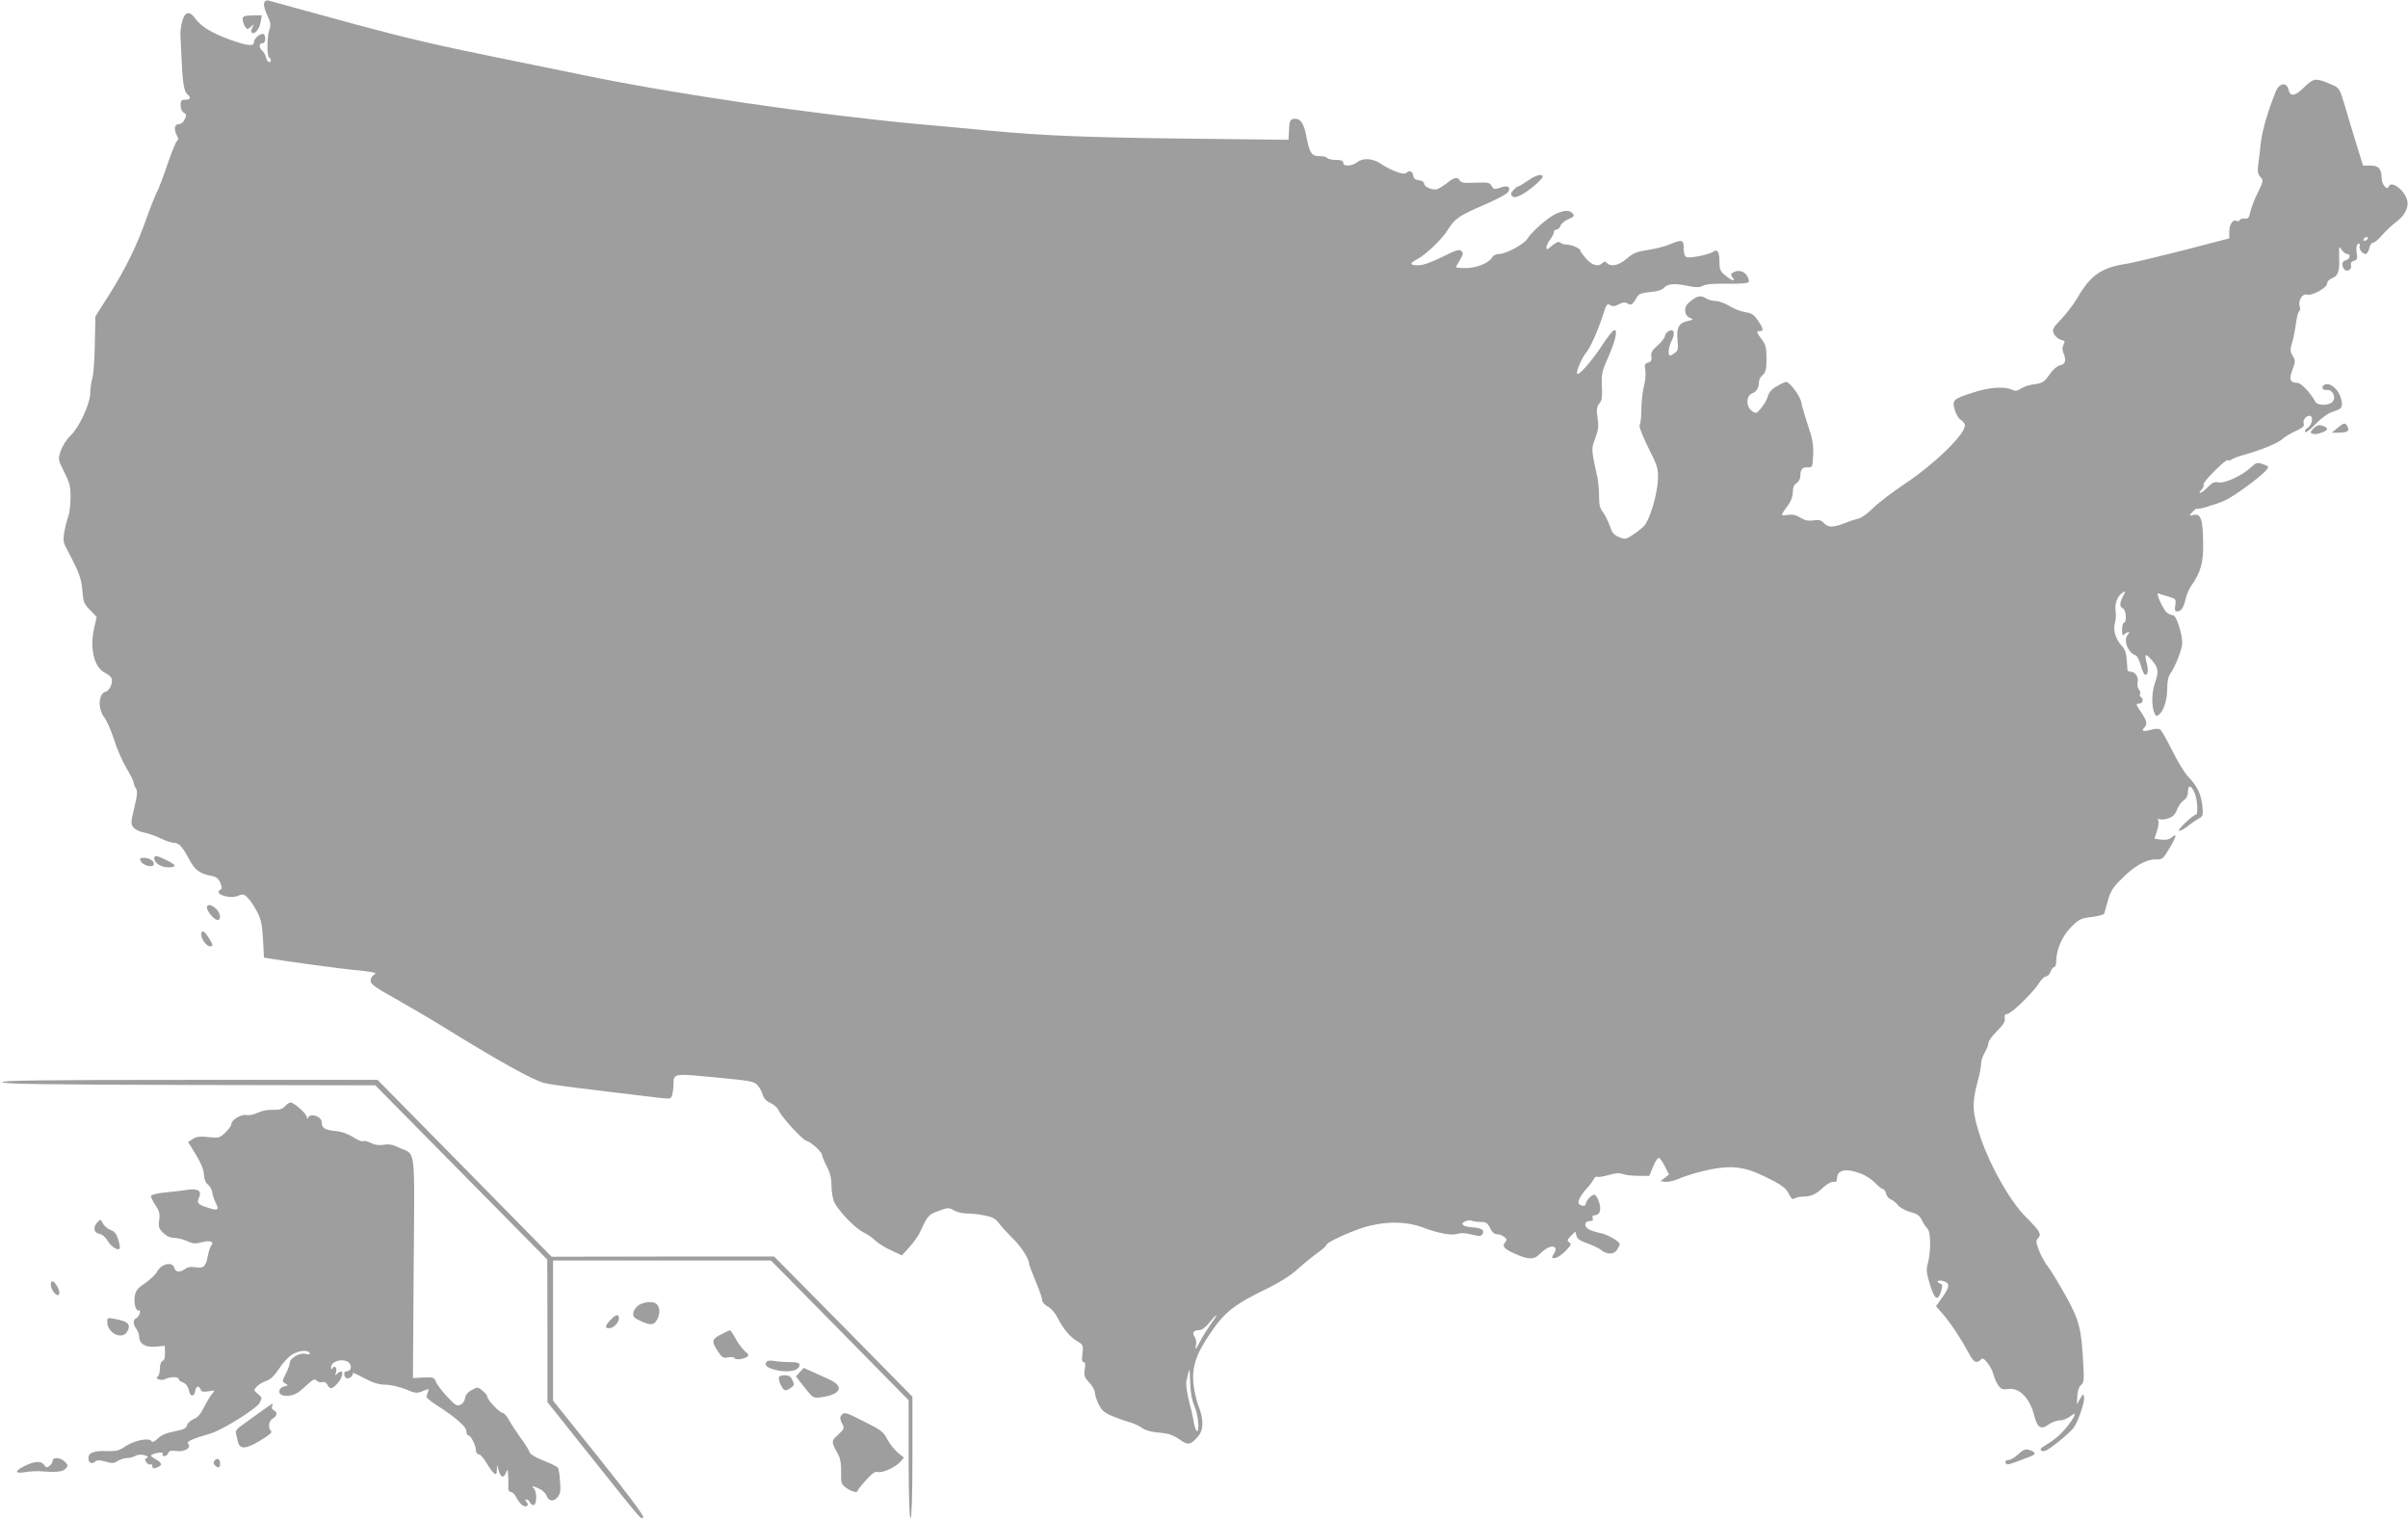 <?xml version="1.0" standalone="no"?>
<!DOCTYPE svg PUBLIC "-//W3C//DTD SVG 20010904//EN"
 "http://www.w3.org/TR/2001/REC-SVG-20010904/DTD/svg10.dtd">
<svg version="1.0" xmlns="http://www.w3.org/2000/svg"
 width="1280pt" height="808pt" viewBox="0 0 1280 808"
 preserveAspectRatio="xMidYMid meet">
<g transform="translate(0,808) scale(0.1,-0.1)"
fill="#9e9e9e" stroke="none">
<path d="M1404 8065 c-4 -9 3 -38 16 -65 19 -40 21 -54 12 -77 -13 -36 -14
-140 -2 -148 13 -8 13 -25 0 -25 -5 0 -12 11 -16 25 -3 13 -12 29 -20 36 -19
15 -18 39 1 39 9 0 15 9 15 25 0 14 -6 25 -12 25 -21 -1 -48 -26 -48 -44 0
-24 -35 -20 -127 13 -96 35 -153 69 -183 110 -31 45 -57 41 -71 -11 -7 -24
-11 -56 -10 -73 1 -16 4 -73 6 -125 5 -125 13 -176 30 -190 22 -18 18 -30 -10
-30 -21 0 -25 -5 -25 -30 0 -17 7 -33 17 -39 14 -8 15 -13 5 -35 -7 -16 -20
-26 -32 -26 -23 0 -27 -28 -9 -62 8 -15 8 -22 0 -27 -6 -4 -28 -59 -50 -122
-21 -63 -47 -132 -59 -154 -11 -23 -36 -86 -55 -140 -50 -142 -109 -262 -195
-399 l-75 -118 -3 -147 c-1 -80 -7 -162 -13 -181 -6 -19 -11 -53 -11 -76 0
-58 -58 -185 -104 -228 -21 -20 -44 -56 -53 -82 -15 -45 -15 -46 18 -112 29
-57 34 -76 34 -136 0 -39 -6 -84 -12 -101 -6 -16 -16 -54 -21 -82 -8 -48 -6
-58 20 -105 58 -109 71 -144 76 -208 4 -58 8 -69 40 -102 l36 -37 -12 -52
c-27 -114 -3 -216 57 -246 14 -6 28 -18 33 -26 11 -21 -8 -68 -31 -74 -38 -10
-42 -90 -7 -136 14 -18 37 -71 52 -117 14 -47 44 -115 65 -151 22 -36 39 -71
39 -77 0 -7 5 -21 12 -32 10 -15 8 -35 -8 -103 -19 -78 -19 -86 -5 -105 9 -11
34 -23 56 -27 22 -4 62 -18 88 -31 27 -13 59 -24 71 -24 27 0 44 -18 82 -88
29 -56 56 -76 116 -87 28 -5 39 -14 49 -37 10 -24 10 -31 -1 -38 -36 -22 53
-51 97 -31 22 10 29 9 48 -9 13 -12 35 -45 50 -73 23 -43 28 -69 33 -149 l5
-98 31 -5 c74 -13 377 -54 441 -60 39 -3 83 -9 99 -12 24 -4 27 -7 13 -15 -9
-5 -17 -19 -17 -31 0 -18 25 -36 133 -96 72 -41 177 -102 232 -136 313 -194
502 -299 560 -312 51 -11 161 -25 616 -79 53 -6 56 -5 62 17 4 13 7 38 7 54 1
61 -2 60 224 38 193 -18 206 -21 225 -44 11 -13 23 -36 26 -50 4 -16 18 -32
41 -42 19 -9 38 -26 42 -37 12 -33 126 -158 149 -164 26 -7 83 -60 83 -76 0
-6 11 -33 25 -60 18 -35 25 -65 25 -105 0 -32 7 -70 16 -88 25 -48 114 -140
155 -158 19 -9 47 -28 62 -43 14 -14 52 -38 84 -52 l57 -27 41 45 c22 25 46
58 53 74 44 94 46 97 100 117 51 19 55 19 82 4 15 -10 46 -17 68 -17 21 0 64
-4 93 -10 43 -8 59 -16 79 -42 13 -18 46 -53 71 -78 45 -43 89 -111 89 -136 0
-7 16 -49 35 -94 19 -45 35 -90 35 -101 0 -10 13 -25 30 -34 16 -8 39 -34 51
-58 32 -62 66 -103 105 -126 32 -19 33 -22 28 -66 -5 -33 -3 -45 6 -45 9 0 11
-11 6 -39 -5 -33 -2 -42 24 -70 17 -17 30 -41 30 -53 0 -12 9 -40 20 -62 16
-33 30 -45 72 -63 29 -12 70 -26 90 -32 21 -5 51 -19 67 -30 20 -14 51 -23 93
-26 49 -4 72 -12 106 -35 48 -34 60 -32 101 16 30 34 30 91 0 165 -10 27 -21
77 -25 112 -9 93 14 161 94 277 74 108 124 147 306 235 61 30 120 68 155 100
31 28 77 66 104 85 26 18 47 37 47 42 0 13 113 66 197 93 108 34 225 35 315 1
83 -32 158 -45 188 -34 15 6 42 4 73 -4 41 -10 50 -10 57 2 13 21 -3 32 -51
36 -53 3 -72 20 -38 33 13 5 29 6 34 2 6 -3 26 -6 45 -6 30 0 37 -5 50 -32 10
-21 22 -33 36 -33 11 0 29 -6 39 -14 16 -12 17 -16 6 -29 -18 -22 -7 -35 56
-63 69 -30 97 -30 125 -2 34 34 69 51 82 38 7 -7 7 -16 -2 -30 -17 -28 -15
-32 11 -25 12 4 36 22 53 40 26 27 28 34 15 42 -12 8 -11 13 9 33 l24 24 6
-23 c4 -16 19 -27 58 -40 28 -10 60 -25 70 -33 31 -27 70 -28 87 -2 8 13 15
27 15 31 0 15 -72 55 -109 60 -20 4 -46 13 -58 20 -26 17 -20 43 9 43 14 0 18
5 14 15 -3 9 0 15 8 15 30 0 40 28 26 70 -7 22 -19 40 -25 40 -15 0 -45 -32
-45 -48 0 -15 -23 -15 -37 -1 -11 11 12 52 55 97 6 8 17 22 23 33 5 11 14 17
19 14 5 -3 32 1 60 9 36 11 58 12 76 6 14 -6 51 -10 83 -10 l58 0 21 51 c12
29 26 48 32 44 6 -3 20 -25 31 -47 l21 -41 -23 -18 -23 -17 25 -4 c13 -2 42 4
64 13 67 29 176 57 243 63 76 7 133 -5 215 -44 96 -46 121 -64 137 -98 12 -24
19 -29 30 -22 8 5 30 10 48 10 40 0 67 13 108 52 18 16 40 28 50 26 14 -2 19
3 19 20 1 44 49 54 126 24 26 -9 60 -32 77 -50 16 -17 35 -32 41 -32 6 0 13
-11 17 -25 3 -13 14 -27 25 -30 10 -4 27 -17 37 -30 11 -14 40 -30 66 -37 38
-10 50 -19 63 -45 8 -18 21 -37 29 -44 17 -14 19 -120 2 -182 -10 -37 -8 -53
11 -115 24 -80 42 -91 59 -36 8 28 8 36 -4 41 -26 10 -15 21 14 14 38 -10 38
-29 -2 -85 l-35 -49 40 -46 c41 -48 91 -124 134 -203 26 -49 41 -58 64 -35 10
10 17 6 36 -18 14 -16 27 -43 31 -60 4 -16 15 -42 25 -57 16 -22 25 -26 53
-21 60 9 116 -48 140 -144 16 -62 36 -74 75 -45 17 12 43 22 59 22 16 0 41 9
56 21 34 27 33 12 -3 -37 -35 -48 -74 -84 -125 -114 -31 -19 -35 -25 -22 -32
12 -7 33 5 86 47 39 31 77 66 84 78 25 37 58 136 54 159 -3 22 -4 22 -21 -7
l-17 -30 2 45 c2 28 9 50 20 58 15 11 17 26 12 110 -10 191 -21 234 -95 367
-37 66 -78 134 -92 151 -14 17 -35 54 -47 84 -18 46 -19 55 -6 69 19 21 11 36
-68 115 -83 85 -184 263 -237 416 -45 135 -48 182 -18 296 12 43 21 90 20 103
0 13 8 38 19 56 11 18 20 41 20 52 0 10 21 39 46 63 33 33 44 51 41 68 -3 16
1 22 12 22 21 0 135 111 168 162 13 21 30 38 38 38 9 0 20 11 25 25 5 14 14
25 20 25 5 0 10 13 10 28 0 63 31 136 79 184 43 43 52 47 110 54 34 4 64 12
66 18 2 6 11 38 20 70 13 48 27 70 74 116 66 67 130 103 181 102 35 -1 39 3
73 61 37 62 41 82 10 55 -12 -10 -31 -14 -55 -11 l-36 5 13 39 c8 22 11 47 8
56 -4 11 -3 14 5 9 7 -4 28 -2 47 4 25 8 37 20 47 46 7 19 22 41 35 49 15 11
23 25 23 45 0 40 18 38 36 -5 15 -36 19 -115 7 -115 -15 -1 -98 -79 -91 -85 4
-4 24 6 45 22 21 17 49 36 62 43 21 11 23 17 18 65 -6 63 -28 107 -74 155 -19
19 -57 81 -85 138 -28 56 -57 107 -64 113 -9 7 -24 7 -50 0 -41 -11 -54 -7
-36 11 18 18 15 36 -18 84 -27 40 -28 44 -10 44 21 0 27 24 10 35 -6 4 -8 11
-4 16 3 5 0 16 -6 24 -7 8 -10 26 -7 41 5 27 -14 54 -39 54 -8 0 -14 3 -15 8
0 4 -2 29 -4 55 -2 32 -9 55 -23 70 -36 38 -51 86 -40 125 5 19 7 48 4 63 -7
36 9 81 35 97 19 12 20 12 4 -17 -19 -38 -19 -57 0 -65 17 -6 21 -76 5 -76 -5
0 -10 -17 -10 -37 0 -29 3 -34 12 -25 7 7 16 12 22 12 6 0 5 -5 -2 -12 -27
-27 -3 -96 39 -111 9 -3 21 -26 28 -51 6 -24 16 -48 21 -51 17 -10 22 21 11
61 -14 51 -6 54 29 13 33 -39 36 -59 15 -119 -17 -49 -19 -117 -5 -155 9 -23
13 -25 26 -14 26 21 44 79 44 138 0 38 6 65 17 81 27 38 63 131 63 163 0 50
-32 147 -49 147 -9 0 -23 6 -32 13 -20 16 -63 110 -46 103 6 -3 31 -11 54 -17
39 -12 41 -14 36 -46 -4 -25 -2 -33 9 -33 22 0 36 20 46 67 5 23 19 55 31 71
49 70 64 121 62 227 -1 124 -13 157 -50 148 -26 -6 -26 -6 -7 16 11 11 21 19
23 17 6 -6 98 21 150 44 44 19 184 121 217 158 18 21 18 22 -8 32 -38 14 -41
13 -73 -16 -45 -42 -138 -85 -170 -78 -22 4 -34 -1 -57 -25 -31 -33 -61 -44
-33 -13 10 10 14 22 10 26 -9 9 118 137 129 130 5 -3 14 -1 21 4 7 5 37 17 67
25 88 24 177 61 202 83 13 12 45 31 71 43 36 16 47 26 43 38 -7 18 10 43 30
43 23 0 16 -46 -8 -63 -13 -8 -19 -19 -15 -23 5 -5 30 14 56 42 30 32 64 56
87 64 53 17 58 23 50 63 -8 45 -49 89 -79 85 -30 -4 -29 -34 1 -31 32 4 53
-41 29 -64 -20 -20 -78 -19 -89 1 -28 50 -76 101 -96 101 -39 1 -46 19 -26 70
16 43 16 49 1 74 -14 24 -14 33 -2 73 7 25 16 71 20 102 4 31 11 59 17 62 5 3
6 15 2 26 -9 30 15 70 39 62 26 -8 107 36 107 59 0 10 11 22 24 27 34 13 43
35 40 110 -1 61 -1 64 13 43 9 -13 22 -23 29 -23 22 0 16 -27 -6 -33 -21 -5
-25 -23 -11 -46 13 -20 44 -5 38 18 -3 13 2 21 16 25 17 4 19 11 14 45 -3 28
-1 41 9 45 8 3 11 0 7 -10 -6 -16 14 -44 32 -44 7 0 15 14 19 30 3 17 12 30
20 30 8 0 30 18 49 41 20 22 53 54 75 70 45 33 67 77 58 113 -14 56 -86 110
-99 74 -7 -23 -37 12 -37 44 0 50 -16 68 -60 68 l-39 0 -35 113 c-19 61 -47
154 -62 206 -28 93 -28 94 -74 113 -81 35 -90 34 -142 -16 -50 -49 -74 -52
-84 -10 -10 40 -49 32 -67 -13 -43 -107 -71 -205 -79 -268 -4 -38 -10 -92 -14
-118 -5 -38 -2 -52 11 -67 17 -19 17 -22 -13 -83 -18 -35 -35 -81 -40 -103 -7
-32 -12 -38 -29 -36 -12 2 -24 -2 -28 -8 -3 -6 -11 -8 -16 -4 -18 11 -39 -18
-39 -56 l0 -37 -242 -63 c-134 -34 -268 -66 -298 -71 -140 -21 -196 -59 -269
-185 -19 -32 -57 -82 -85 -111 -45 -48 -49 -54 -38 -77 6 -14 23 -28 36 -32
22 -5 24 -9 15 -26 -8 -14 -7 -28 1 -49 15 -36 8 -56 -21 -61 -13 -2 -36 -22
-54 -48 -28 -40 -37 -46 -79 -52 -26 -3 -59 -14 -73 -23 -20 -14 -30 -15 -50
-6 -39 18 -117 13 -200 -14 -111 -35 -118 -41 -102 -94 7 -23 20 -46 30 -51 9
-5 19 -17 23 -25 15 -40 -149 -203 -319 -317 -66 -44 -142 -102 -169 -129 -27
-27 -61 -52 -75 -55 -14 -3 -49 -14 -76 -25 -64 -24 -87 -24 -110 1 -14 15
-26 19 -55 14 -26 -4 -45 -1 -69 14 -24 15 -43 19 -69 15 -39 -7 -39 -5 4 54
15 19 24 46 24 67 0 25 6 40 20 48 11 7 20 24 20 38 0 35 11 48 40 46 24 -1
25 2 28 66 2 54 -3 86 -27 155 -16 49 -33 104 -36 125 -6 34 -62 108 -81 108
-5 0 -27 -10 -49 -23 -27 -15 -42 -32 -48 -54 -5 -18 -21 -46 -36 -63 -25 -29
-27 -30 -48 -15 -33 23 -32 82 1 94 24 10 36 30 36 62 0 11 9 27 20 36 16 14
20 30 20 87 0 58 -4 74 -25 102 -29 38 -30 44 -10 44 21 0 19 14 -11 57 -21
31 -33 39 -68 44 -24 4 -62 19 -84 33 -23 14 -55 26 -72 26 -17 0 -41 7 -55
16 -26 17 -50 10 -91 -28 -26 -23 -21 -66 10 -78 19 -8 18 -9 -12 -16 -48 -10
-61 -35 -55 -100 5 -46 3 -57 -13 -69 -10 -8 -22 -15 -26 -15 -14 0 -9 46 8
79 20 41 13 66 -16 51 -11 -6 -20 -18 -20 -26 0 -9 -17 -31 -39 -50 -30 -27
-37 -40 -33 -60 3 -19 0 -26 -17 -31 -18 -5 -20 -11 -15 -42 3 -20 0 -56 -7
-81 -7 -25 -13 -79 -14 -120 0 -41 -4 -81 -9 -88 -5 -9 12 -52 45 -120 49 -97
54 -112 52 -167 -2 -78 -41 -211 -72 -249 -8 -9 -33 -30 -57 -46 -42 -28 -45
-28 -78 -15 -27 11 -37 24 -49 60 -9 25 -25 57 -36 72 -16 19 -21 40 -21 85 0
32 -4 78 -9 101 -33 149 -33 152 -11 208 15 41 19 65 13 99 -8 53 -6 70 12 90
10 11 13 36 10 87 -3 66 0 79 36 160 39 89 50 147 27 137 -7 -2 -34 -37 -60
-77 -55 -84 -125 -164 -134 -154 -9 8 24 85 47 112 22 25 65 122 90 202 18 56
22 61 37 52 14 -9 25 -8 48 4 22 11 33 12 47 3 19 -11 24 -7 52 40 8 12 28 18
68 22 38 3 62 11 73 23 20 22 59 24 133 8 38 -8 55 -7 73 2 15 9 60 12 130 11
64 -1 110 2 113 9 4 5 -1 21 -9 34 -17 26 -49 32 -75 16 -12 -8 -12 -12 -2
-25 21 -25 -4 -19 -38 10 -27 22 -31 32 -31 74 0 50 -12 69 -33 52 -18 -14
-123 -36 -141 -29 -11 4 -16 19 -16 47 0 46 -8 49 -72 22 -24 -11 -76 -24
-115 -30 -61 -9 -80 -16 -115 -46 -43 -37 -84 -46 -106 -24 -9 9 -15 9 -24 0
-22 -22 -55 -13 -87 23 -17 20 -31 39 -31 44 0 11 -47 31 -73 31 -13 0 -28 5
-34 11 -7 7 -19 2 -42 -16 -25 -22 -31 -24 -31 -10 0 9 9 28 20 42 11 14 20
32 20 39 0 8 6 14 14 14 8 0 18 9 21 20 4 11 22 27 42 35 30 13 33 17 23 30
-16 19 -41 19 -86 0 -41 -17 -131 -95 -155 -134 -19 -30 -114 -81 -152 -81
-15 0 -30 -8 -36 -19 -16 -28 -80 -55 -138 -56 -29 0 -53 2 -53 5 0 3 9 20 21
39 17 28 18 36 7 47 -11 10 -29 5 -102 -32 -59 -29 -102 -44 -127 -44 -49 0
-49 10 -1 35 44 24 130 106 159 155 35 57 61 75 192 131 84 37 126 60 131 74
9 25 -9 31 -50 16 -26 -8 -31 -7 -41 10 -9 19 -19 20 -86 18 -62 -3 -76 -1
-84 13 -11 20 -32 15 -71 -18 -16 -12 -36 -25 -47 -29 -25 -8 -71 11 -71 29 0
9 -12 16 -27 18 -20 2 -29 9 -31 26 -4 23 -21 29 -38 12 -12 -12 -85 16 -133
49 -41 29 -95 33 -125 10 -29 -23 -76 -26 -76 -4 0 11 -11 15 -39 15 -22 0
-43 5 -46 10 -3 6 -21 10 -39 10 -44 0 -54 14 -71 101 -14 77 -33 102 -70 97
-17 -3 -21 -12 -23 -57 l-3 -54 -527 6 c-531 6 -764 15 -1057 42 -88 9 -259
24 -380 35 -550 51 -1298 160 -1785 261 -107 22 -316 65 -465 95 -312 63 -488
105 -740 173 -99 27 -241 66 -315 86 -74 20 -143 39 -152 42 -11 3 -20 -1 -24
-12z m11181 -1255 c-3 -5 -11 -10 -16 -10 -6 0 -7 5 -4 10 3 6 11 10 16 10 6
0 7 -4 4 -10z m-6148 -5767 c-19 -27 -44 -67 -56 -90 -25 -49 -30 -53 -23 -18
2 14 -1 32 -8 40 -15 19 -5 35 24 35 14 0 34 14 55 40 44 55 50 50 8 -7z
m-110 -316 c1 -47 8 -88 22 -120 21 -48 29 -143 12 -133 -5 4 -12 25 -16 49
-3 23 -15 75 -26 115 -10 40 -16 85 -13 100 8 38 15 62 17 62 1 0 3 -33 4 -73z"/>
<path d="M1290 7978 c0 -10 5 -27 12 -38 12 -18 13 -18 32 -2 18 16 18 16 7
-5 -6 -12 -7 -24 -3 -27 17 -10 41 19 47 56 l7 37 -51 -1 c-42 -1 -51 -4 -51
-20z"/>
<path d="M8122 7120 c-23 -16 -46 -30 -50 -30 -5 0 -17 -9 -27 -20 -14 -16
-16 -23 -7 -32 9 -9 20 -8 46 5 38 18 116 84 116 98 0 18 -38 8 -78 -21z"/>
<path d="M12425 5805 l-30 -25 32 0 c50 0 64 9 52 31 -12 24 -18 24 -54 -6z"/>
<path d="M12295 5800 c-16 -18 -16 -20 -1 -26 18 -7 76 13 76 26 0 9 -25 20
-44 20 -7 0 -21 -9 -31 -20z"/>
<path d="M820 3517 c0 -24 36 -47 73 -47 49 0 47 11 -8 38 -53 26 -65 27 -65
9z"/>
<path d="M749 3501 c11 -20 58 -34 67 -19 10 16 -18 38 -48 38 -25 0 -27 -2
-19 -19z"/>
<path d="M1100 3256 c0 -20 39 -66 56 -66 21 0 17 37 -8 60 -25 23 -48 26 -48
6z"/>
<path d="M1070 3112 c0 -24 28 -62 46 -62 19 0 18 6 -7 46 -23 37 -39 44 -39
16z"/>
<path d="M12 2328 c4 -10 213 -13 994 -15 l989 -2 457 -463 457 -463 1 -379 0
-379 236 -296 c275 -345 261 -328 273 -316 6 6 -82 124 -235 315 l-244 305 0
373 0 372 579 0 579 0 366 -371 366 -372 0 -313 c0 -203 4 -314 10 -314 6 0
10 114 10 323 l0 323 -367 373 -368 372 -591 0 -592 -1 -462 470 -463 470
-999 0 c-795 0 -999 -3 -996 -12z"/>
<path d="M1515 2200 c-15 -16 -30 -20 -64 -19 -28 1 -59 -5 -80 -15 -19 -10
-45 -16 -60 -13 -29 6 -81 -25 -81 -48 0 -8 -15 -28 -32 -45 -31 -29 -36 -30
-91 -24 -44 5 -63 2 -82 -10 l-25 -16 41 -67 c27 -44 42 -80 43 -106 1 -25 9
-44 21 -53 10 -8 21 -26 23 -41 2 -14 10 -39 18 -55 20 -38 13 -44 -33 -30
-61 19 -69 27 -55 56 16 35 -5 50 -60 42 -24 -4 -76 -10 -117 -14 -41 -4 -76
-12 -78 -18 -2 -6 8 -28 23 -49 21 -32 25 -47 20 -81 -4 -36 -2 -44 22 -68 18
-17 39 -26 60 -26 17 0 47 -8 67 -17 30 -14 42 -15 78 -6 45 12 68 3 49 -19
-5 -7 -13 -31 -17 -53 -11 -57 -22 -68 -65 -61 -24 4 -43 1 -56 -9 -27 -20
-51 -18 -57 5 -9 36 -69 24 -92 -19 -7 -15 -36 -42 -63 -61 -42 -28 -51 -40
-56 -72 -6 -39 8 -83 24 -73 4 3 6 -4 3 -16 -3 -11 -12 -23 -19 -26 -18 -7
-17 -33 1 -57 8 -11 15 -30 15 -41 0 -38 33 -58 88 -53 l48 5 1 -38 c1 -24 -3
-39 -13 -43 -8 -3 -14 -19 -14 -40 0 -19 -5 -38 -11 -42 -20 -12 18 -26 40
-14 25 13 71 13 71 0 0 -6 11 -15 24 -19 15 -6 25 -20 30 -41 7 -36 29 -37 34
-2 4 26 20 29 29 6 4 -12 14 -14 42 -9 34 6 35 6 20 -12 -9 -10 -29 -42 -44
-72 -19 -38 -35 -57 -56 -64 -16 -7 -32 -21 -35 -33 -4 -16 -18 -23 -66 -32
-42 -8 -70 -20 -89 -38 -19 -18 -29 -22 -34 -14 -12 20 -94 3 -139 -28 -34
-23 -48 -27 -99 -25 -67 3 -97 -9 -97 -37 0 -25 17 -35 36 -19 11 9 23 9 55 0
34 -10 44 -10 64 3 14 9 36 16 50 16 14 0 34 5 44 11 10 7 30 9 46 5 22 -6 25
-10 15 -16 -11 -7 -11 -11 -1 -24 7 -9 17 -13 22 -10 5 3 9 -2 9 -10 0 -12 5
-13 22 -7 33 12 32 24 -5 45 -29 17 -30 19 -12 27 29 11 57 11 50 -1 -3 -5 0
-10 8 -10 8 0 18 7 21 16 5 13 15 15 46 11 43 -5 80 19 59 40 -10 10 28 27
116 52 63 17 247 132 265 164 14 27 14 29 -9 48 -23 19 -23 20 -6 39 10 11 32
24 50 30 23 7 44 28 69 66 20 30 51 64 69 74 35 22 82 26 93 9 4 -8 -3 -9 -23
-5 -32 7 -83 -23 -83 -50 0 -8 -9 -33 -21 -56 -20 -40 -20 -41 -2 -52 17 -9
16 -10 -7 -16 -33 -8 -34 -44 -1 -48 34 -5 64 5 93 30 68 62 67 61 83 48 8 -7
21 -10 30 -6 9 3 19 -3 25 -14 14 -27 26 -25 55 8 35 39 32 85 -4 49 -10 -10
-11 -9 -6 5 9 23 -4 45 -16 27 -7 -11 -9 -10 -9 3 0 39 82 52 101 17 11 -21 0
-38 -23 -39 -12 0 -10 -28 2 -35 14 -8 42 14 34 26 -3 6 24 -6 61 -26 49 -26
79 -35 113 -35 27 0 73 -11 107 -24 54 -23 62 -23 93 -10 32 13 34 13 27 -4
-3 -9 -7 -21 -8 -26 -1 -5 23 -25 54 -45 100 -64 158 -114 158 -138 1 -13 5
-23 11 -23 13 0 40 -54 40 -80 0 -11 7 -20 15 -20 8 0 26 -20 40 -44 14 -24
32 -50 40 -56 13 -10 15 -8 16 16 l1 29 9 -32 c11 -38 26 -42 39 -10 8 20 9
19 11 -13 2 -19 2 -47 1 -62 -1 -19 3 -28 13 -28 8 0 21 -13 29 -28 19 -36 42
-56 56 -47 8 5 8 11 -1 21 -9 10 -9 14 0 14 6 0 14 -7 17 -15 4 -8 12 -15 20
-15 18 0 19 71 2 88 -16 16 -3 15 32 -3 16 -8 31 -23 35 -34 10 -31 37 -35 59
-9 15 19 17 34 13 84 -2 34 -7 66 -11 72 -3 6 -38 23 -76 38 -46 18 -72 34
-76 47 -3 11 -25 45 -48 76 -22 31 -50 74 -61 94 -11 20 -26 37 -33 37 -16 0
-82 70 -82 87 0 6 -12 21 -26 32 -24 19 -26 19 -57 2 -21 -11 -33 -27 -35 -43
-2 -14 -12 -30 -25 -35 -19 -8 -28 -2 -72 45 -27 30 -54 65 -58 78 -8 22 -14
24 -65 22 l-57 -3 4 588 c5 664 13 594 -78 637 -32 16 -54 20 -81 15 -26 -4
-48 -1 -69 10 -18 9 -36 13 -42 9 -6 -3 -29 7 -52 22 -27 17 -60 29 -92 32
-58 5 -75 16 -75 47 0 32 -62 51 -73 23 -4 -8 -6 -7 -6 4 -1 18 -68 78 -87 78
-6 0 -19 -9 -29 -20z"/>
<path d="M516 1581 c-23 -25 -17 -55 12 -59 14 -2 32 -17 44 -37 18 -31 53
-54 64 -42 3 3 0 24 -7 47 -10 32 -20 45 -41 52 -16 6 -34 21 -41 35 -13 24
-13 24 -31 4z"/>
<path d="M270 1252 c0 -26 30 -66 42 -54 6 6 4 21 -6 41 -18 34 -36 41 -36 13z"/>
<path d="M3399 1145 c-15 -8 -29 -26 -32 -41 -4 -23 1 -28 37 -45 57 -26 73
-24 91 11 16 32 12 68 -9 82 -17 12 -59 8 -87 -7z"/>
<path d="M3245 1064 c-30 -32 -31 -44 -7 -44 23 0 52 30 52 53 0 25 -17 21
-45 -9z"/>
<path d="M570 1055 c0 -64 85 -102 109 -48 16 34 2 48 -61 61 -46 9 -48 9 -48
-13z"/>
<path d="M3833 987 c-50 -24 -52 -38 -17 -90 22 -33 29 -37 54 -32 16 3 31 2
35 -4 7 -12 53 -5 70 10 6 6 1 15 -12 24 -12 9 -35 38 -50 65 -15 28 -30 50
-33 49 -3 0 -24 -10 -47 -22z"/>
<path d="M4077 844 c-16 -16 -5 -31 32 -42 71 -22 141 -10 141 23 0 11 -13 15
-54 15 -29 0 -66 3 -82 6 -16 3 -32 2 -37 -2z"/>
<path d="M4251 786 l-20 -22 45 -58 c46 -58 47 -58 89 -53 105 15 124 56 45
94 -25 11 -66 30 -91 41 l-47 21 -21 -23z"/>
<path d="M4140 755 c0 -23 22 -65 35 -65 6 0 20 6 30 14 17 12 18 18 7 40 -9
20 -19 26 -42 26 -20 0 -30 -5 -30 -15z"/>
<path d="M1370 565 c-41 -30 -85 -62 -98 -71 -13 -9 -21 -23 -18 -32 2 -9 7
-29 10 -43 10 -44 41 -43 118 3 48 29 66 44 59 51 -18 18 -12 56 9 67 24 13
26 35 5 44 -8 3 -12 12 -9 21 3 8 5 15 3 15 -2 -1 -38 -25 -79 -55z"/>
<path d="M4472 557 c-8 -10 -7 -21 3 -41 15 -28 14 -30 -20 -62 -38 -35 -38
-35 2 -108 10 -19 15 -51 14 -92 -1 -58 1 -64 28 -83 29 -21 61 -28 61 -13 0
4 20 29 45 56 30 34 49 47 60 42 22 -8 94 24 120 53 l20 23 -32 26 c-18 15
-43 47 -56 71 -20 40 -34 50 -118 92 -103 53 -112 55 -127 36z"/>
<path d="M10729 351 c-18 -17 -40 -31 -50 -31 -19 0 -25 -11 -13 -22 5 -6 31
3 133 43 26 11 20 23 -16 33 -17 5 -30 -1 -54 -23z"/>
<path d="M280 316 c0 -7 -7 -20 -16 -27 -14 -11 -18 -11 -29 4 -16 23 -49 21
-102 -4 -56 -27 -57 -44 0 -34 23 4 58 6 77 5 88 -7 120 -4 137 12 16 16 16
19 -2 38 -21 23 -65 27 -65 6z"/>
<path d="M1142 318 c-8 -8 -9 -15 -1 -25 16 -19 29 -16 29 6 0 25 -13 34 -28
19z"/>
</g>
</svg>
